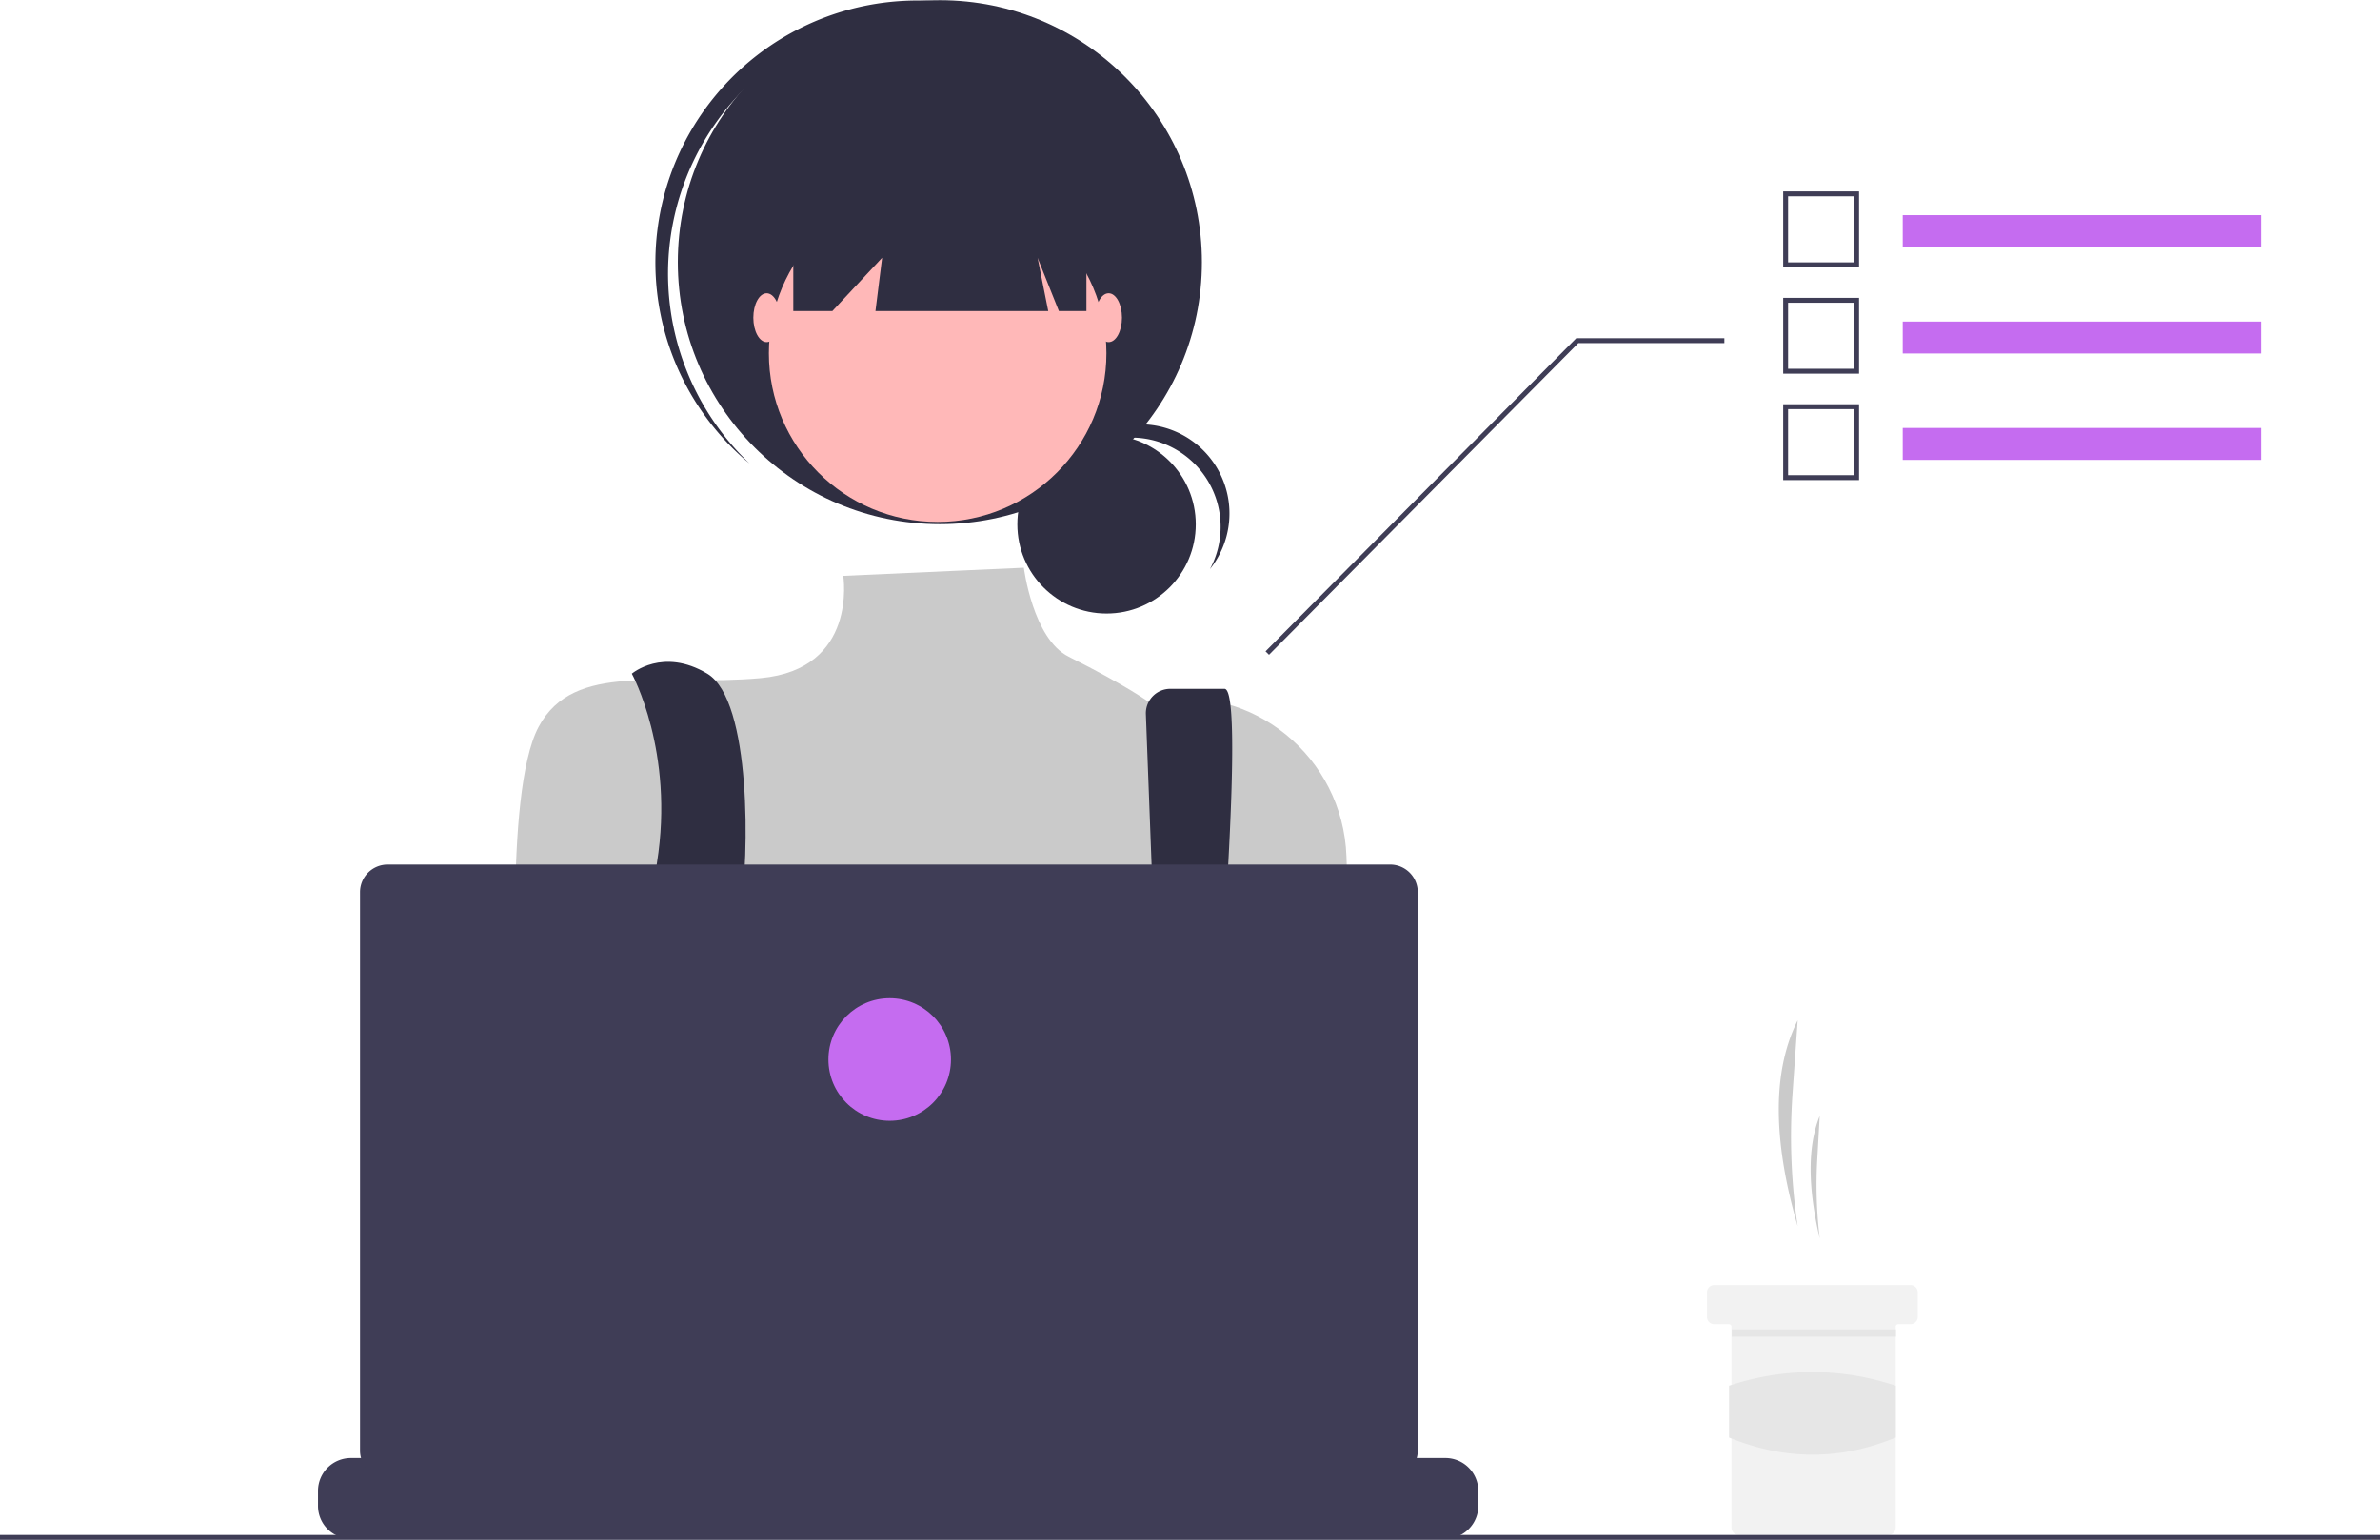 <svg
  id="ab47acfe-844d-4101-aa7b-df38aa50dbe4"
  data-name="Layer 1"
  xmlns="http://www.w3.org/2000/svg"
  width="971.052"
  height="628.381"
  viewBox="0 0 971.052 628.381"
>
  <path
    d="M847.931,636.215h0a249.626,249.626,0,0,1-2.095-54.111l2.095-29.889h0c-11.542,22.966-8.933,53.192,0,84Z"
    transform="translate(-114.474 -135.809)"
    fill="#cacaca"
  />
  <path
    d="M856.931,641.215h0a183.497,183.497,0,0,1-1.008-32.209l1.008-17.791h0C851.378,604.885,852.633,622.877,856.931,641.215Z"
    transform="translate(-114.474 -135.809)"
    fill="#cacaca"
  />
  <path
    d="M896.936,663.217v10a3.016,3.016,0,0,1-3,3h-5a.996.996,0,0,0-1,1v82a3.016,3.016,0,0,1-3,3h-61a3.002,3.002,0,0,1-3-3v-82a1.003,1.003,0,0,0-1-1h-6a3.002,3.002,0,0,1-3-3v-10a2.996,2.996,0,0,1,3-3h80A3.009,3.009,0,0,1,896.936,663.217Z"
    transform="translate(-114.474 -135.809)"
    fill="#f2f2f2"
  />
  <rect x="706.552" y="542.508" width="67" height="3" fill="#e6e6e6" />
  <path
    d="M887.936,722.462c-22.42,9.278-45.084,9.38-68,0V701.327a106.79,106.79,0,0,1,68,0Z"
    transform="translate(-114.474 -135.809)"
    fill="#e6e6e6"
  />
  <circle cx="451.481" cy="213.985" r="36.396" fill="#2f2e41" />
  <path
    d="M576.095,314.401a36.401,36.401,0,0,1,32.039,53.669,36.387,36.387,0,1,0-60.454-39.982A36.306,36.306,0,0,1,576.095,314.401Z"
    transform="translate(-114.474 -135.809)"
    fill="#2f2e41"
  />
  <circle cx="383.471" cy="106.996" r="106.912" fill="#2f2e41" />
  <path
    d="M414.036,176.471A106.893,106.893,0,0,1,562.203,165.261c-.874-.831-1.739-1.669-2.648-2.476a106.913,106.913,0,0,0-142.066,159.807c.908.808,1.842,1.568,2.77,2.339A106.893,106.893,0,0,1,414.036,176.471Z"
    transform="translate(-114.474 -135.809)"
    fill="#2f2e41"
  />
  <circle cx="382.565" cy="144.143" r="68.859" fill="#ffb8b8" />
  <path
    d="M532.214,367.505l-73.688,3.313s6.15,38.108-33.715,41.732-76.107-7.248-90.604,19.933-8.248,123.966-8.248,123.966,27.181,97.852,48.926,112.349,212.013-5.436,212.013-5.436L666.526,562.817l-2.697-77.54c-1.408-40.491-38.377-70.892-78.194-63.398q-1.173.221-2.362.475s-8.747-6.538-32.747-18.538C535.849,396.479,532.214,367.505,532.214,367.505Z"
    transform="translate(-114.474 -135.809)"
    fill="#cacaca"
  />
  <path
    d="M372.26,410.738s17.514,31.778,10.266,77.08,23.164,141.114,23.164,141.114l21.745-5.436s-14.497-94.228-10.872-115.973,4.624-85.913-13.497-96.785S372.26,410.738,372.26,410.738Z"
    transform="translate(-114.474 -135.809)"
    fill="#2f2e41"
  />
  <path
    d="M581.999,427.4l7.617,200.626,14.497,9.06s20.839-220.167,9.966-220.167H591.956a9.97,9.97,0,0,0-9.97,9.97Q581.986,427.145,581.999,427.4Z"
    transform="translate(-114.474 -135.809)"
    fill="#2f2e41"
  />
  <circle cx="301.182" cy="479.532" r="9.06" fill="#6c63ff" />
  <circle cx="482.39" cy="488.592" r="9.06" fill="#6c63ff" />
  <polygon
    points="323.672 58.069 323.672 126.928 339.619 126.928 359.914 105.183 357.196 126.928 427.685 126.928 423.336 105.183 432.034 126.928 443.269 126.928 443.269 58.069 323.672 58.069"
    fill="#2f2e41"
  />
  <ellipse
    cx="312.8"
    cy="129.647"
    rx="5.436"
    ry="9.966"
    fill="#ffb8b8"
  />
  <ellipse
    cx="452.329"
    cy="129.647"
    rx="5.436"
    ry="9.966"
    fill="#ffb8b8"
  />
  <path
    d="M717.626,744.255v6.07a13.34,13.34,0,0,1-.91,4.87,13.683,13.683,0,0,1-.97,2,13.437,13.437,0,0,1-11.55,6.56h-446.55a13.437,13.437,0,0,1-11.55-6.56,13.69,13.69,0,0,1-.97-2,13.341,13.341,0,0,1-.91-4.87v-6.07a13.426,13.426,0,0,1,13.423-13.43h25.747v-2.83a.559.559,0,0,1,.558-.56h13.432a.559.559,0,0,1,.56.558v2.832h8.39v-2.83a.559.559,0,0,1,.558-.56h13.432a.559.559,0,0,1,.56.558v2.832h8.4v-2.83a.559.559,0,0,1,.558-.56h13.432a.559.559,0,0,1,.56.558v2.832h8.39v-2.83a.559.559,0,0,1,.558-.56h13.432a.559.559,0,0,1,.56.558v2.832h8.39v-2.83a.559.559,0,0,1,.558-.56h13.432a.559.559,0,0,1,.56.558v2.832h8.4v-2.83a.559.559,0,0,1,.558-.56h13.432a.559.559,0,0,1,.56.558v2.832h8.39v-2.83a.559.559,0,0,1,.558-.56H526.806a.559.559,0,0,1,.56.558v2.832h8.4v-2.83a.559.559,0,0,1,.558-.56h13.432a.566.566,0,0,1,.56.56v2.83h8.39v-2.83a.559.559,0,0,1,.558-.56h13.432a.559.559,0,0,1,.56.558v2.832h8.39v-2.83a.559.559,0,0,1,.558-.56h13.432a.559.559,0,0,1,.56.558v2.832h8.4v-2.83a.559.559,0,0,1,.558-.56h13.432a.557.557,0,0,1,.55.56v2.83h8.4v-2.83a.559.559,0,0,1,.558-.56h13.432a.559.559,0,0,1,.56.558v2.832h8.39v-2.83a.559.559,0,0,1,.558-.56h13.432a.559.559,0,0,1,.56.558v2.832h39.17a13.426,13.426,0,0,1,13.43,13.423Z"
    transform="translate(-114.474 -135.809)"
    fill="#3f3d56"
  />
  <rect y="626.381" width="971.052" height="2" fill="#3f3d56" />
  <path
    d="M681.668,488.621H272.625a11.259,11.259,0,0,0-11.259,11.259V727.791A11.259,11.259,0,0,0,272.625,739.05H681.668a11.259,11.259,0,0,0,11.259-11.259V499.88a11.259,11.259,0,0,0-11.259-11.259Z"
    transform="translate(-114.474 -135.809)"
    fill="#3f3d56"
  />
  <circle cx="363" cy="432.381" r="25" fill="#c56cf0" />
  <polygon
    points="517.763 267.219 643.969 140.016 703.552 140.016 703.552 138.016 643.134 138.016 642.841 138.313 516.341 265.813 517.763 267.219"
    fill="#3f3d56"
  />
  <rect
    x="776.328"
    y="87.792"
    width="146.224"
    height="13.03"
    fill="#c56cf0"
  />
  <path
    d="M872.981,244.87H842.026V213.915H872.981Zm-28.955-2H870.981V215.915H844.026Z"
    transform="translate(-114.474 -135.809)"
    fill="#3f3d56"
  />
  <rect
    x="776.328"
    y="131.225"
    width="146.224"
    height="13.03"
    fill="#c56cf0"
  />
  <path
    d="M872.981,288.303H842.026V257.348H872.981Zm-28.955-2H870.981V259.348H844.026Z"
    transform="translate(-114.474 -135.809)"
    fill="#3f3d56"
  />
  <rect
    x="776.328"
    y="174.658"
    width="146.224"
    height="13.03"
    fill="#c56cf0"
  />
  <path
    d="M872.981,331.736H842.026V300.781H872.981Zm-28.955-2H870.981V302.781H844.026Z"
    transform="translate(-114.474 -135.809)"
    fill="#3f3d56"
  />
</svg>
